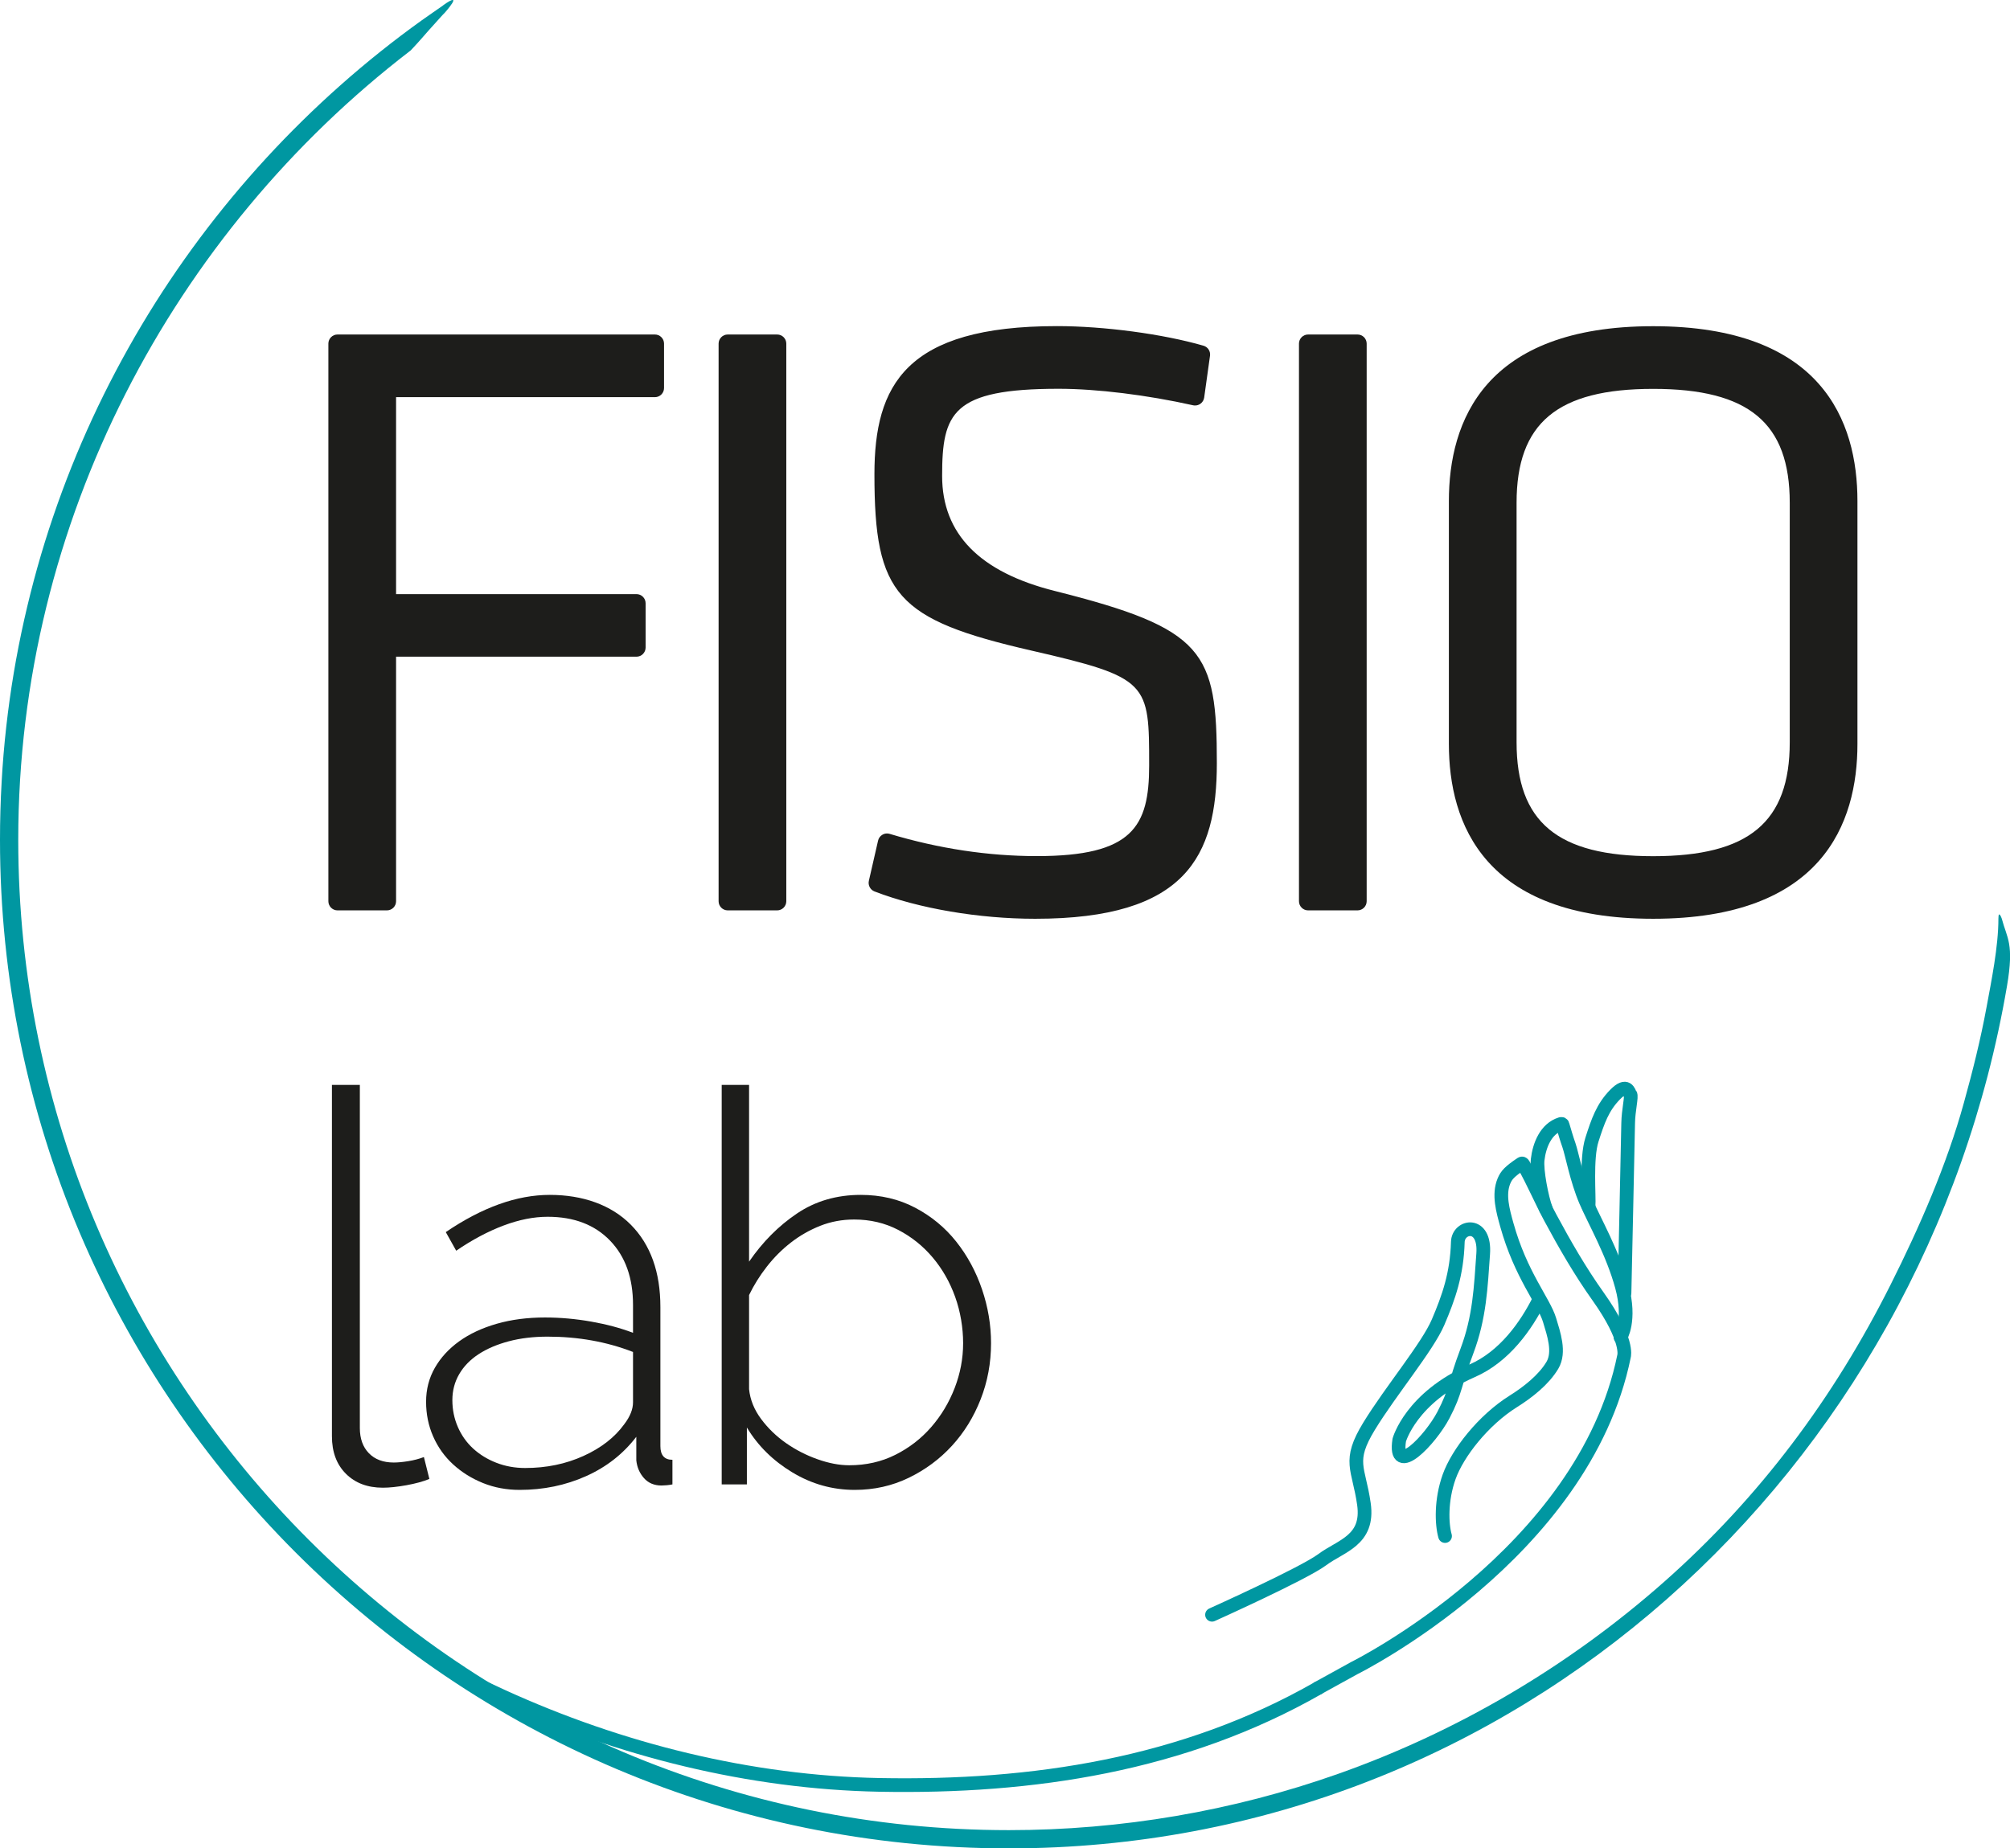<?xml version="1.0" encoding="UTF-8"?>
<svg xmlns="http://www.w3.org/2000/svg" id="Livello_1" viewBox="0 0 220.3 202.63">
  <defs>
    <style>.cls-1{fill:#0097a1;}.cls-2{fill:none;stroke:#0097a1;stroke-linecap:round;stroke-linejoin:round;stroke-width:1.5px;}.cls-3{fill:#1d1d1b;}</style>
  </defs>
  <g>
    <g>
      <path class="cls-2" d="M158.38,168.39c-.37-1.3-.47-3.93,.45-6.5,.92-2.58,3.72-6.19,7.04-8.27,1.55-.97,3.33-2.35,4.28-3.96,.85-1.44,.13-3.47-.31-4.94-.62-2.07-3.15-4.92-4.69-10.45-.42-1.52-.94-3.31-.31-4.81,.27-.65,.63-1.03,1.87-1.87,.05-.03,.1-.06,.15-.04,.05,.02,.08,.06,.11,.11,1.08,1.9,1.92,3.91,2.95,5.83,1.59,2.96,3.28,5.89,5.23,8.63,3.39,4.77,2.85,6.54,2.85,6.54-4.42,21.74-29.56,34.2-29.56,34.2l-3.97,2.19"></path>
      <path class="cls-2" d="M132.84,177.02s10.03-4.51,12.08-6.04c2.05-1.53,5.14-2.1,4.57-6.1-.57-4-1.81-4.65,.57-8.54,2.38-3.89,6.4-8.68,7.56-11.4s2.06-5.27,2.16-8.79c.05-1.8,3.04-2.33,2.78,1.3s-.38,6.95-1.79,10.68c-1.41,3.73-1.15,4.29-2.57,7-1.42,2.7-5.49,6.97-4.84,2.74,0,0,1.28-4.66,8-7.6,3.56-1.56,5.92-4.95,7.34-7.79"></path>
      <path class="cls-2" d="M177.61,146.6s1.17-1.81,.15-5.57c-1.03-3.76-2.96-7.06-3.96-9.37-.99-2.31-1.5-5.13-1.84-6.11-.26-.73-.47-1.47-.69-2.21-.01-.05-.03-.1-.07-.12-.04-.02-.1-.01-.14,0-1.64,.51-2.35,2.35-2.53,3.91-.14,1.18,.45,4.18,.89,5.37"></path>
      <path class="cls-2" d="M178.05,141.75s.38-17.2,.4-18.62c.02-1.42,.42-2.97,.24-3.16s-.33-1.35-1.69,.04c-1.35,1.39-1.86,2.87-2.52,4.93-.66,2.06-.28,6.24-.37,7.31"></path>
    </g>
    <path class="cls-2" d="M144.47,185.06c-14.75,8.42-31.31,10.93-48.09,10.61-14.17-.27-28.42-3.82-41.34-9.72-1.16-.53-2.31-1.08-3.46-1.64"></path>
  </g>
  <path class="cls-1" d="M48.6,.57c-.78,.55-1.57,1.08-2.35,1.64-1.55,1.11-3.07,2.26-4.56,3.45-2.98,2.38-5.83,4.91-8.55,7.58s-5.3,5.48-7.73,8.41-4.72,6-6.84,9.17-4.09,6.48-5.88,9.87-3.42,6.91-4.85,10.49-2.7,7.3-3.75,11.05-1.93,7.65-2.58,11.53-1.11,7.94-1.33,11.95c-.12,2.12-.18,4.23-.18,6.35,0,60.97,49.6,110.57,110.57,110.57,55.52,0,100.31-41.34,109.4-94.53,.8-4.7,0-5.22-.57-7.39,0,0-.37-1.05-.37,0,0,3.08-.78,6.87-1.3,9.7-.65,3.53-1.52,7.01-2.48,10.47-1.87,6.79-4.88,13.67-8.04,19.96-6.22,12.4-14.35,23.3-24.74,32.5-10.43,9.24-22.63,16.46-35.78,21.11-11.58,4.1-23.84,6.18-36.12,6.18C50.7,200.63,2,151.93,2,92.07,2,57.02,19.07,25.47,44.92,5.6l.1-.08c1.06-1.11,1.63-1.84,2.67-2.97,.36-.39,.71-.81,1.09-1.19,0,0,2.16-2.44-.19-.8Z"></path>
  <g>
    <g>
      <path class="cls-3" d="M36.99,99.31c-.28,0-.5-.22-.5-.5V37.67c0-.28,.22-.5,.5-.5h34.79c.28,0,.5,.22,.5,.5v4.86c0,.28-.22,.5-.5,.5h-28.87v22.59h26.85c.28,0,.5,.22,.5,.5v4.86c0,.28-.22,.5-.5,.5h-26.85v27.31c0,.28-.22,.5-.5,.5h-5.42Z"></path>
      <path class="cls-3" d="M71.78,37.67v4.87h-29.37v23.59h27.35v4.86h-27.35v27.81h-5.42V37.67h34.79m0-1H36.99c-.55,0-1,.45-1,1v61.13c0,.55,.45,1,1,1h5.42c.55,0,1-.45,1-1v-26.81h26.35c.55,0,1-.45,1-1v-4.86c0-.55-.45-1-1-1h-26.35v-21.59h28.37c.55,0,1-.45,1-1v-4.87c0-.55-.45-1-1-1h0Z"></path>
    </g>
    <g>
      <rect class="cls-3" x="79.26" y="37.17" width="6.42" height="62.13" rx=".5" ry=".5"></rect>
      <path class="cls-3" d="M85.18,37.67v61.13h-5.42V37.67h5.42m0-1h-5.42c-.55,0-1,.45-1,1v61.13c0,.55,.45,1,1,1h5.42c.55,0,1-.45,1-1V37.67c0-.55-.45-1-1-1h0Z"></path>
    </g>
    <g>
      <path class="cls-3" d="M113.45,100.22c-6.1,0-12.62-1.11-17.44-2.97-.23-.09-.36-.34-.31-.58l1.01-4.41c.03-.13,.12-.25,.24-.32,.08-.04,.16-.07,.25-.07,.05,0,.1,0,.14,.02,5.43,1.63,10.91,2.46,16.29,2.46,10.83,0,12.81-3.51,12.81-10.42,0-9.29,0-10.04-13.29-13.1-15.37-3.53-16.82-6.51-16.82-18.84,0-9.72,3.26-15.74,19.5-15.74,5.12,0,11.52,.86,15.93,2.13,.24,.07,.39,.3,.36,.55l-.64,4.59c-.02,.14-.1,.26-.21,.34-.08,.06-.18,.09-.28,.09-.04,0-.07,0-.11-.01-5.09-1.14-10.64-1.82-14.85-1.82-12.07,0-13.27,2.91-13.27,10.06,0,9.54,0,9.91,12.75,13.1,16.07,4.04,17.36,6.48,17.36,18.38,0,9.94-3.3,16.56-19.41,16.56Z"></path>
      <path class="cls-3" d="M115.84,36.76c5.32,0,11.66,.92,15.79,2.11l-.64,4.59c-4.5-1.01-10.19-1.84-14.96-1.84-12.12,0-13.77,2.94-13.77,10.56,0,9.91,.28,10.37,13.13,13.58,16.06,4.04,16.98,6.33,16.98,17.9,0,10-3.4,16.06-18.91,16.06-5.32,0-12.02-.92-17.26-2.94l1.01-4.41c5.51,1.65,11.11,2.48,16.43,2.48,10.46,0,13.31-3.12,13.31-10.92,0-9.45-.09-10.46-13.68-13.58-14.78-3.4-16.43-6.06-16.43-18.36,0-10.01,3.67-15.24,19-15.24m0-1c-16.6,0-20,6.49-20,16.24,0,13.22,2.41,15.93,17.21,19.33,12.9,2.96,12.9,3.51,12.9,12.61,0,6.72-1.84,9.92-12.31,9.92-5.32,0-10.76-.82-16.14-2.44-.09-.03-.19-.04-.29-.04-.18,0-.35,.05-.5,.14-.24,.14-.41,.37-.47,.64l-1.01,4.41c-.11,.48,.15,.98,.61,1.16,4.87,1.88,11.46,3,17.62,3,16.52,0,19.91-6.82,19.91-17.06,0-12.23-1.31-14.74-17.74-18.87q-12.37-3.09-12.37-12.61c0-6.93,1.1-9.56,12.77-9.56,4.18,0,9.69,.68,14.74,1.81,.07,.02,.15,.02,.22,.02,.2,0,.4-.06,.57-.18,.23-.16,.38-.41,.42-.68l.64-4.59c.07-.49-.23-.96-.71-1.1-4.45-1.29-10.91-2.15-16.06-2.15h0Z"></path>
    </g>
    <g>
      <rect class="cls-3" x="142.88" y="37.17" width="6.42" height="62.13" rx=".5" ry=".5"></rect>
      <path class="cls-3" d="M148.79,37.67v61.13h-5.42V37.67h5.42m0-1h-5.42c-.55,0-1,.45-1,1v61.13c0,.55,.45,1,1,1h5.42c.55,0,1-.45,1-1V37.67c0-.55-.45-1-1-1h0Z"></path>
    </g>
    <g>
      <path class="cls-3" d="M181.19,100.22c-18.09,0-21.89-10.16-21.89-18.67v-26.62c0-8.52,3.8-18.67,21.89-18.67s21.89,10.15,21.89,18.67v26.62c0,8.52-3.8,18.67-21.89,18.67Zm0-58.1c-10.84,0-15.47,3.89-15.47,12.99v26.25c0,9.11,4.63,12.99,15.47,12.99s15.47-3.89,15.47-12.99v-26.25c0-9.11-4.63-12.99-15.47-12.99Z"></path>
      <path class="cls-3" d="M181.19,36.76c15.7,0,21.39,7.71,21.39,18.17v26.62c0,10.46-5.69,18.17-21.39,18.17s-21.39-7.71-21.39-18.17v-26.62c0-10.46,5.69-18.17,21.39-18.17m0,58.1c11.75,0,15.97-4.77,15.97-13.49v-26.25c0-8.72-4.22-13.49-15.97-13.49s-15.97,4.77-15.97,13.49v26.25c0,8.72,4.22,13.49,15.97,13.49m0-59.1c-18.5,0-22.39,10.43-22.39,19.17v26.62c0,8.75,3.88,19.17,22.39,19.17s22.39-10.43,22.39-19.17v-26.62c0-8.75-3.88-19.17-22.39-19.17h0Zm0,58.1c-10.49,0-14.97-3.74-14.97-12.49v-26.25c0-8.76,4.48-12.49,14.97-12.49s14.97,3.74,14.97,12.49v26.25c0,8.76-4.48,12.49-14.97,12.49h0Z"></path>
    </g>
  </g>
  <g>
    <path class="cls-3" d="M36.38,118.93h3.06v37.62c0,1.16,.33,2.08,.99,2.76,.66,.68,1.57,1.02,2.73,1.02,.44,0,.97-.05,1.59-.15,.62-.1,1.19-.25,1.71-.45l.6,2.4c-.68,.28-1.52,.51-2.52,.69-1,.18-1.86,.27-2.58,.27-1.68,0-3.03-.51-4.05-1.53s-1.53-2.39-1.53-4.11v-38.52Z"></path>
    <path class="cls-3" d="M56.96,163.33c-1.44,0-2.78-.25-4.02-.75-1.24-.5-2.33-1.18-3.27-2.04-.94-.86-1.67-1.88-2.19-3.06-.52-1.18-.78-2.45-.78-3.81s.32-2.6,.96-3.72c.64-1.12,1.53-2.09,2.67-2.91,1.14-.82,2.51-1.46,4.11-1.92,1.6-.46,3.36-.69,5.28-.69,1.68,0,3.37,.15,5.07,.45,1.7,.3,3.23,.71,4.59,1.23v-3.06c0-2.96-.84-5.31-2.52-7.05-1.68-1.74-3.96-2.61-6.84-2.61-1.52,0-3.13,.32-4.83,.96-1.7,.64-3.43,1.56-5.19,2.76l-1.14-2.04c4-2.72,7.8-4.08,11.4-4.08s6.72,1.09,8.88,3.27c2.16,2.18,3.24,5.19,3.24,9.03v15.24c0,1,.44,1.5,1.32,1.5v2.7c-.2,.04-.41,.07-.63,.09-.22,.02-.41,.03-.57,.03-.8,0-1.44-.27-1.92-.81-.48-.54-.76-1.19-.84-1.95v-2.58c-1.44,1.88-3.28,3.32-5.52,4.32-2.24,1-4.66,1.5-7.26,1.5Zm.6-2.4c2.32,0,4.45-.44,6.39-1.32,1.94-.88,3.43-2.04,4.47-3.48,.64-.84,.96-1.64,.96-2.4v-5.52c-1.44-.56-2.94-.98-4.5-1.26-1.56-.28-3.18-.42-4.86-.42-1.56,0-2.98,.17-4.26,.51-1.28,.34-2.38,.81-3.3,1.41-.92,.6-1.63,1.33-2.13,2.19-.5,.86-.75,1.81-.75,2.85s.2,2.02,.6,2.94c.4,.92,.96,1.71,1.68,2.37,.72,.66,1.57,1.18,2.55,1.56,.98,.38,2.03,.57,3.15,.57Z"></path>
    <path class="cls-3" d="M93.68,163.33c-2.44,0-4.72-.64-6.84-1.92-2.12-1.28-3.78-2.92-4.98-4.92v6.24h-2.76v-43.8h3v19.38c1.48-2.16,3.23-3.92,5.25-5.28,2.02-1.36,4.35-2.04,6.99-2.04,2.2,0,4.19,.47,5.97,1.41,1.78,.94,3.28,2.18,4.5,3.72,1.22,1.54,2.16,3.28,2.82,5.22s.99,3.91,.99,5.91c0,2.16-.38,4.21-1.14,6.15-.76,1.94-1.81,3.64-3.15,5.1-1.34,1.46-2.92,2.63-4.74,3.51-1.82,.88-3.79,1.32-5.91,1.32Zm-.6-2.7c1.84,0,3.52-.38,5.04-1.14,1.52-.76,2.83-1.77,3.93-3.03,1.1-1.26,1.96-2.69,2.58-4.29s.93-3.24,.93-4.92-.29-3.45-.87-5.07-1.4-3.06-2.46-4.32-2.32-2.27-3.78-3.03c-1.46-.76-3.07-1.14-4.83-1.14-1.32,0-2.56,.23-3.72,.69-1.16,.46-2.23,1.07-3.21,1.83s-1.86,1.64-2.64,2.64c-.78,1-1.43,2.04-1.95,3.12v10.32c.12,1.16,.56,2.25,1.32,3.27,.76,1.02,1.67,1.9,2.73,2.64,1.06,.74,2.21,1.33,3.45,1.77,1.24,.44,2.4,.66,3.48,.66Z"></path>
  </g>
</svg>
